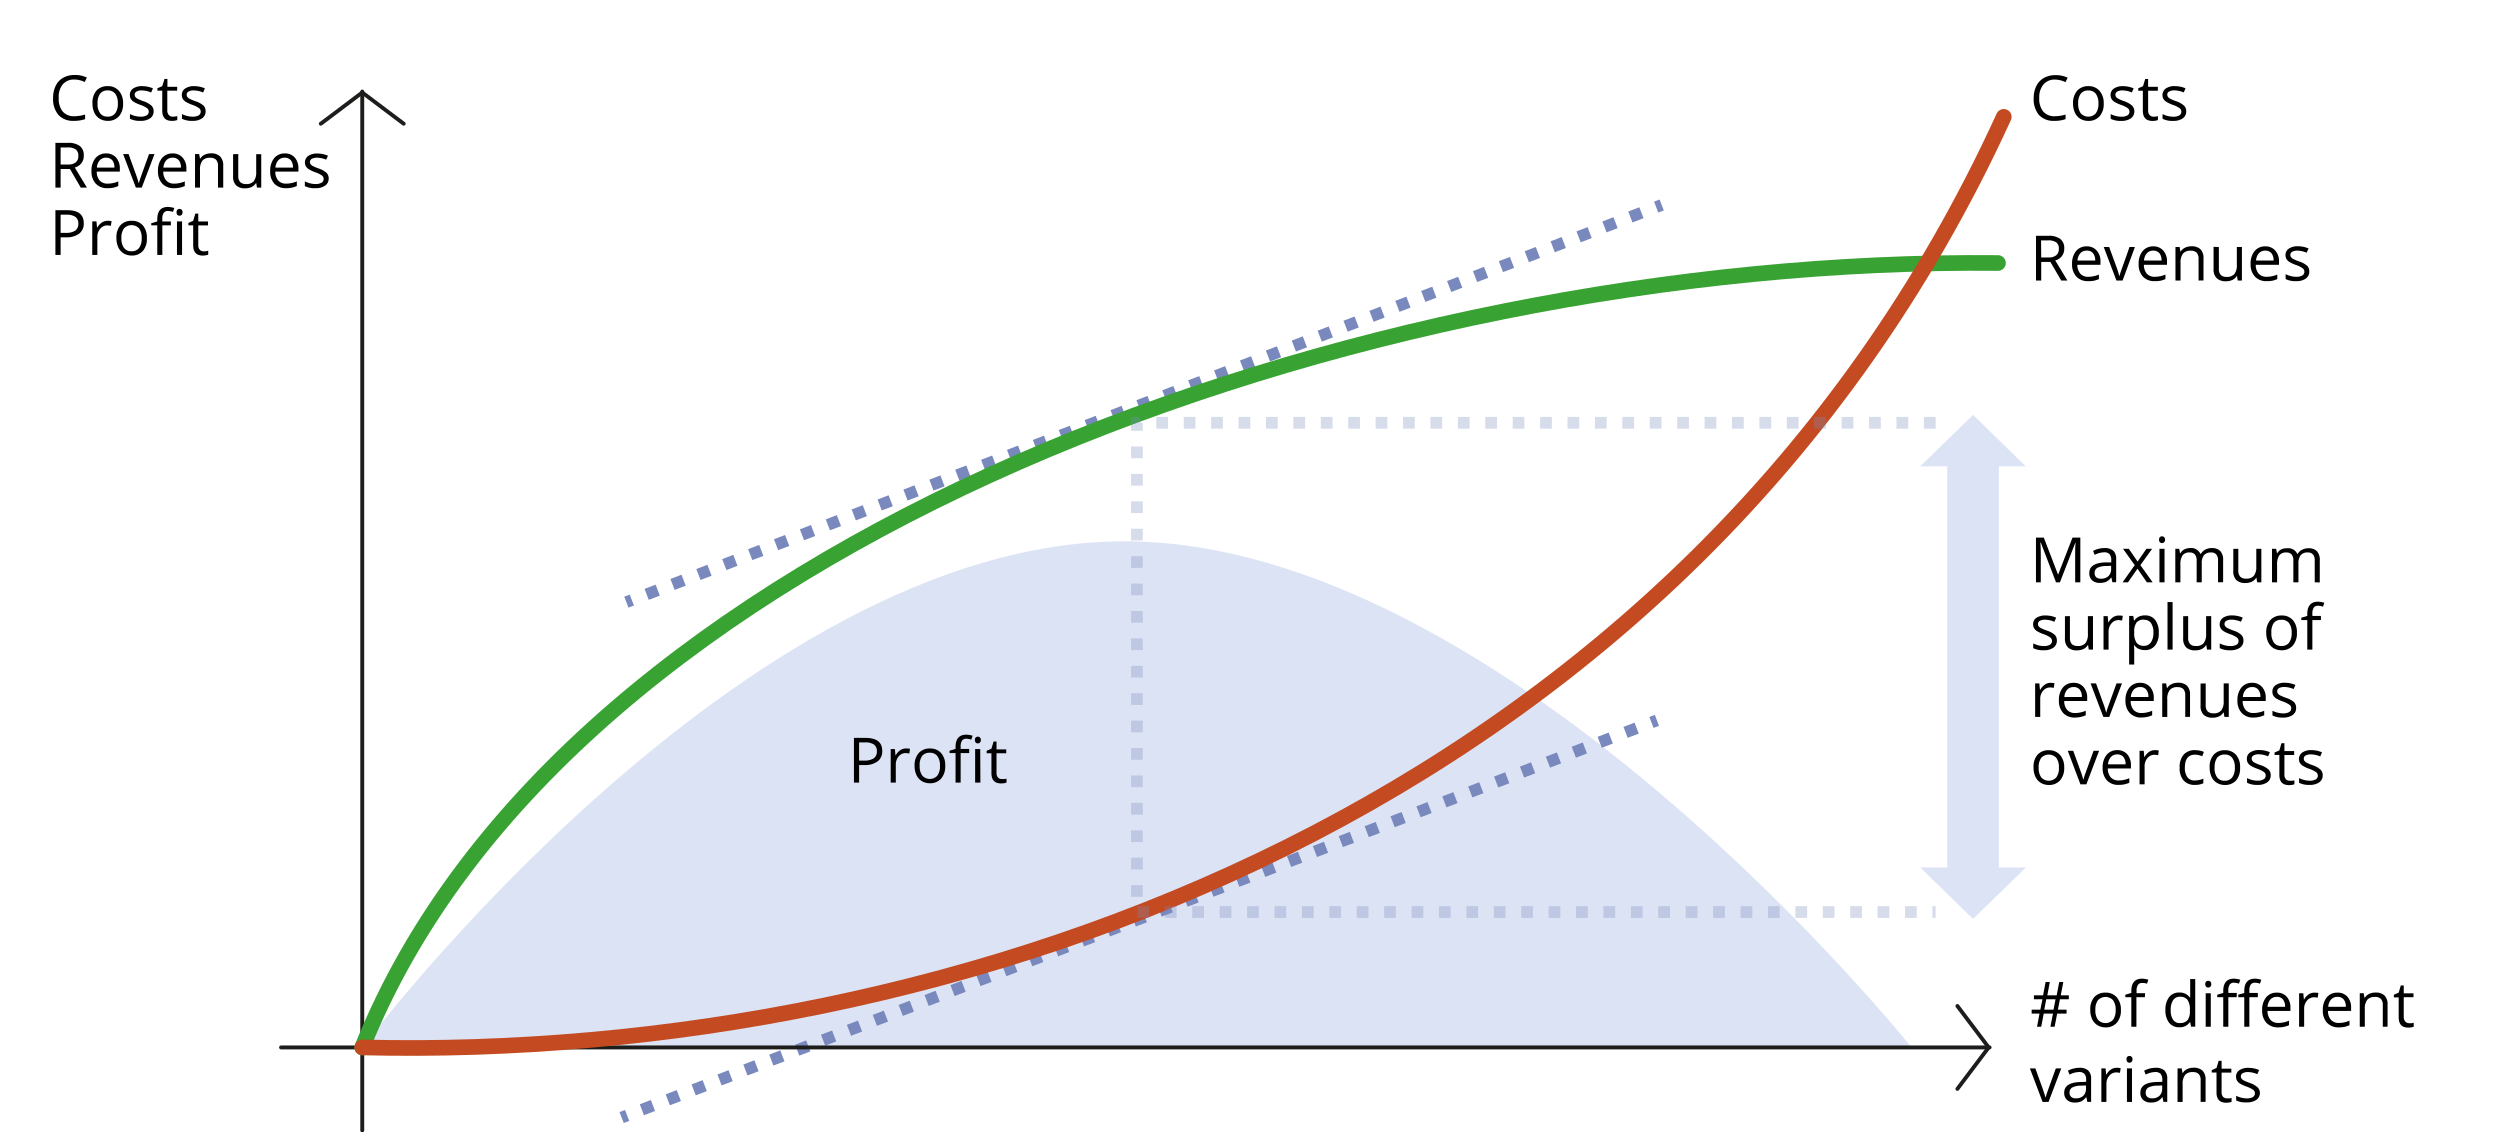<svg xmlns="http://www.w3.org/2000/svg" viewBox="0 0 638.37 289.15"><defs><style>.a,.b{fill:#dce3f4;}.a{fill-rule:evenodd;}.c,.d,.e,.f,.g,.h{fill:none;}.c,.d,.h{stroke:#7989bd;stroke-width:3px;}.c,.d,.f,.g,.h{stroke-miterlimit:10;}.d{stroke-dasharray:3.03 4.05;}.e{stroke:#1d1d1b;stroke-linejoin:round;}.e,.f,.g{stroke-linecap:round;}.f{stroke:#38a333;}.f,.g{stroke-width:4px;}.g{stroke:#c44a21;}.h{stroke-dasharray:3 4;opacity:0.3;}</style></defs><title>Infografik_05a_überschuss engl</title><polygon class="a" points="510.4 221.51 517.3 221.51 503.81 234.65 490.32 221.51 497.22 221.51 497.22 119.08 490.32 119.08 503.81 105.94 517.3 119.08 510.4 119.08 510.4 221.51"/><path class="b" d="M92.5,267.46s96.93-129.24,194.57-129.24S488.13,267.46,488.13,267.46H92.5"/><line class="c" x1="159.94" y1="153.76" x2="161.34" y2="153.22"/><line class="d" x1="165.12" y1="151.77" x2="421.02" y2="53.6"/><line class="c" x1="422.9" y1="52.88" x2="424.31" y2="52.34"/><line class="c" x1="158.73" y1="285.36" x2="160.13" y2="284.82"/><line class="d" x1="163.9" y1="283.37" x2="419.8" y2="185.2"/><line class="c" x1="421.69" y1="184.47" x2="423.09" y2="183.94"/><line class="e" x1="71.77" y1="267.46" x2="508.04" y2="267.46"/><polyline class="e" points="499.82 256.88 507.8 267.46 499.82 278.04"/><line class="e" x1="92.5" y1="288.65" x2="92.5" y2="23.38"/><polyline class="e" points="81.92 31.59 92.5 23.62 103.08 31.59"/><path class="f" d="M92.5,267.46C144.37,137.71,348.05,65.57,510.18,67.16"/><path class="g" d="M92.5,267.46c151.42,3.65,338.25-60.69,419.16-237.62"/><polyline class="h" points="494.26 107.96 290.31 107.96 290.31 232.88 494.26 232.88"/><path d="M521.22,66.88v4.75h-1.33V60.21H523a4.89,4.89,0,0,1,3.1.81,2.9,2.9,0,0,1,1,2.42,3,3,0,0,1-2.3,3.06l3.1,5.13h-1.57l-2.77-4.75Zm0-1.14H523a3.07,3.07,0,0,0,2.06-.56,2.06,2.06,0,0,0,.66-1.67,1.88,1.88,0,0,0-.67-1.63,3.55,3.55,0,0,0-2.14-.5h-1.73Z"/><path d="M533.2,71.79a3.93,3.93,0,0,1-3-1.16,4.48,4.48,0,0,1-1.1-3.21,5,5,0,0,1,1-3.29,3.39,3.39,0,0,1,2.74-1.22A3.23,3.23,0,0,1,535.41,64a4,4,0,0,1,.94,2.79v.82h-5.9a3.37,3.37,0,0,0,.77,2.29,2.62,2.62,0,0,0,2,.78,7,7,0,0,0,2.73-.57v1.15a7,7,0,0,1-1.3.43A7.75,7.75,0,0,1,533.2,71.79ZM532.85,64a2.1,2.1,0,0,0-1.64.67,3.15,3.15,0,0,0-.73,1.86H535a2.83,2.83,0,0,0-.55-1.88A1.92,1.92,0,0,0,532.85,64Z"/><path d="M540.43,71.63l-3.25-8.56h1.39l1.85,5.08a23.49,23.49,0,0,1,.73,2.31h.06a17.31,17.31,0,0,1,.55-1.72c.3-.86,1-2.75,2-5.67h1.39L542,71.63Z"/><path d="M550.19,71.79a3.94,3.94,0,0,1-3-1.16,4.48,4.48,0,0,1-1.09-3.21,5,5,0,0,1,1-3.29,3.41,3.41,0,0,1,2.74-1.22A3.27,3.27,0,0,1,552.4,64a4.09,4.09,0,0,1,.94,2.79v.82h-5.9a3.42,3.42,0,0,0,.76,2.29,2.63,2.63,0,0,0,2,.78,7,7,0,0,0,2.74-.57v1.15a7,7,0,0,1-1.3.43A7.75,7.75,0,0,1,550.19,71.79ZM549.84,64a2.12,2.12,0,0,0-1.65.67,3.08,3.08,0,0,0-.72,1.86h4.47a2.89,2.89,0,0,0-.54-1.88A2,2,0,0,0,549.84,64Z"/><path d="M561.4,71.63V66.09a2.29,2.29,0,0,0-.47-1.56,2,2,0,0,0-1.5-.51,2.45,2.45,0,0,0-2,.72,3.67,3.67,0,0,0-.63,2.4v4.49h-1.3V63.07h1.06l.21,1.17h.06a2.68,2.68,0,0,1,1.12-1,3.65,3.65,0,0,1,1.6-.35,3.25,3.25,0,0,1,2.33.75,3.18,3.18,0,0,1,.78,2.39v5.58Z"/><path d="M566.58,63.07v5.55a2.25,2.25,0,0,0,.48,1.57,1.93,1.93,0,0,0,1.49.51,2.42,2.42,0,0,0,2-.73,3.67,3.67,0,0,0,.62-2.4v-4.5h1.3v8.56h-1.07l-.19-1.15h-.07a2.54,2.54,0,0,1-1.1,1,3.81,3.81,0,0,1-1.62.34A3.26,3.26,0,0,1,566,71a3.17,3.17,0,0,1-.77-2.37v-5.6Z"/><path d="M578.79,71.79a3.93,3.93,0,0,1-3-1.16,4.48,4.48,0,0,1-1.1-3.21,5,5,0,0,1,1-3.29,3.39,3.39,0,0,1,2.74-1.22A3.23,3.23,0,0,1,581,64a4,4,0,0,1,.94,2.79v.82H576a3.37,3.37,0,0,0,.77,2.29,2.63,2.63,0,0,0,2,.78,7,7,0,0,0,2.73-.57v1.15a6.81,6.81,0,0,1-1.3.43A7.75,7.75,0,0,1,578.79,71.79ZM578.44,64a2.1,2.1,0,0,0-1.64.67,3.08,3.08,0,0,0-.72,1.86h4.47a2.83,2.83,0,0,0-.55-1.88A1.92,1.92,0,0,0,578.44,64Z"/><path d="M589.67,69.29a2.16,2.16,0,0,1-.89,1.85,4.2,4.2,0,0,1-2.5.65,5.4,5.4,0,0,1-2.65-.54V70a6.32,6.32,0,0,0,1.32.5,5.53,5.53,0,0,0,1.36.18,3.08,3.08,0,0,0,1.57-.33,1.12,1.12,0,0,0,.11-1.84,6.59,6.59,0,0,0-1.69-.84,9.16,9.16,0,0,1-1.7-.78,2.23,2.23,0,0,1-.75-.75,2,2,0,0,1-.25-1,1.93,1.93,0,0,1,.85-1.65,4,4,0,0,1,2.34-.61,6.75,6.75,0,0,1,2.7.57L589,64.53A6.29,6.29,0,0,0,586.7,64a2.69,2.69,0,0,0-1.39.29.88.88,0,0,0-.47.8,1,1,0,0,0,.17.58,1.73,1.73,0,0,0,.57.46,11.15,11.15,0,0,0,1.5.63,5.77,5.77,0,0,1,2.06,1.12A2,2,0,0,1,589.67,69.29Z"/><path d="M524.78,20.32a3.73,3.73,0,0,0-3,1.26A5.08,5.08,0,0,0,520.72,25a5.15,5.15,0,0,0,1,3.46,3.72,3.72,0,0,0,3,1.22,10.44,10.44,0,0,0,2.72-.42v1.16a8.27,8.27,0,0,1-2.92.44,5,5,0,0,1-3.9-1.53A6.32,6.32,0,0,1,519.3,25,6.89,6.89,0,0,1,520,21.9a4.79,4.79,0,0,1,1.91-2,5.86,5.86,0,0,1,2.93-.71,7,7,0,0,1,3.14.65l-.56,1.14A6.17,6.17,0,0,0,524.78,20.32Z"/><path d="M537.18,26.43a4.68,4.68,0,0,1-1.06,3.27,3.71,3.71,0,0,1-2.91,1.17,3.86,3.86,0,0,1-2-.54,3.49,3.49,0,0,1-1.37-1.54,5.29,5.29,0,0,1-.49-2.36,4.71,4.71,0,0,1,1.05-3.26A3.71,3.71,0,0,1,533.27,22a3.62,3.62,0,0,1,2.85,1.2A4.71,4.71,0,0,1,537.18,26.43Zm-6.52,0a4.12,4.12,0,0,0,.65,2.5,2.6,2.6,0,0,0,3.86,0,4,4,0,0,0,.66-2.5,4,4,0,0,0-.66-2.48,2.32,2.32,0,0,0-1.94-.85,2.27,2.27,0,0,0-1.92.84A4,4,0,0,0,530.66,26.43Z"/><path d="M545,28.38a2.17,2.17,0,0,1-.89,1.85,4.2,4.2,0,0,1-2.5.64,5.4,5.4,0,0,1-2.65-.54v-1.2a6.3,6.3,0,0,0,1.32.49,5.53,5.53,0,0,0,1.36.18,3.09,3.09,0,0,0,1.57-.32,1.08,1.08,0,0,0,.54-1,1.05,1.05,0,0,0-.43-.85,6.59,6.59,0,0,0-1.69-.84,9.16,9.16,0,0,1-1.7-.78,2.23,2.23,0,0,1-.75-.75,2,2,0,0,1-.25-1,1.93,1.93,0,0,1,.85-1.65,3.94,3.94,0,0,1,2.34-.61,6.91,6.91,0,0,1,2.7.56l-.46,1.06a6.1,6.1,0,0,0-2.33-.53,2.59,2.59,0,0,0-1.39.29.87.87,0,0,0-.47.79,1,1,0,0,0,.17.59,1.87,1.87,0,0,0,.57.46,11.15,11.15,0,0,0,1.5.63A5.62,5.62,0,0,1,544.44,27,2,2,0,0,1,545,28.38Z"/><path d="M549.84,29.8a3.71,3.71,0,0,0,.67-.05c.21,0,.38-.07.51-.1v1a2.5,2.5,0,0,1-.63.17,5,5,0,0,1-.73.06q-2.49,0-2.49-2.61V23.17H546v-.63l1.22-.54.55-1.83h.75v2H551v1h-2.48v5a1.71,1.71,0,0,0,.37,1.19A1.25,1.25,0,0,0,549.84,29.8Z"/><path d="M558.25,28.38a2.17,2.17,0,0,1-.89,1.85,4.22,4.22,0,0,1-2.5.64,5.44,5.44,0,0,1-2.66-.54v-1.2a6.38,6.38,0,0,0,1.33.49,5.47,5.47,0,0,0,1.36.18,3,3,0,0,0,1.56-.32,1.07,1.07,0,0,0,.55-1,1.06,1.06,0,0,0-.44-.85,6.42,6.42,0,0,0-1.69-.84,9.32,9.32,0,0,1-1.69-.78,2.23,2.23,0,0,1-.75-.75,2.07,2.07,0,0,1,.6-2.66,3.94,3.94,0,0,1,2.34-.61,6.91,6.91,0,0,1,2.7.56l-.46,1.06a6.1,6.1,0,0,0-2.34-.53,2.62,2.62,0,0,0-1.39.29.88.88,0,0,0-.47.79,1,1,0,0,0,.18.59,1.75,1.75,0,0,0,.57.46,11.45,11.45,0,0,0,1.49.63A5.45,5.45,0,0,1,557.71,27,2,2,0,0,1,558.25,28.38Z"/><path d="M525,148.69l-3.88-10.12H521c.08.8.11,1.75.11,2.86v7.26h-1.23V137.27h2l3.62,9.42h.06l3.65-9.42h2v11.42h-1.32v-7.36c0-.84,0-1.76.1-2.75h-.06L526,148.69Z"/><path d="M539.4,148.69l-.26-1.22h-.06a3.53,3.53,0,0,1-1.27,1.09,3.94,3.94,0,0,1-1.59.28,2.85,2.85,0,0,1-2-.65,2.4,2.4,0,0,1-.72-1.87c0-1.73,1.38-2.63,4.15-2.72l1.45,0V143a2.21,2.21,0,0,0-.43-1.49,1.8,1.8,0,0,0-1.39-.48,5.74,5.74,0,0,0-2.42.65l-.4-1a6.16,6.16,0,0,1,2.9-.73,3.24,3.24,0,0,1,2.27.68,2.84,2.84,0,0,1,.73,2.18v5.84Zm-2.93-.92a2.66,2.66,0,0,0,1.91-.66,2.45,2.45,0,0,0,.69-1.86v-.77l-1.3.05a4.83,4.83,0,0,0-2.23.48,1.47,1.47,0,0,0-.68,1.33,1.35,1.35,0,0,0,.42,1.07A1.8,1.8,0,0,0,536.47,147.77Z"/><path d="M545.1,144.31l-3-4.18h1.48l2.25,3.28,2.25-3.28h1.46l-3,4.18,3.13,4.38h-1.47l-2.4-3.47-2.42,3.47H542Z"/><path d="M551.31,137.81a.88.88,0,0,1,.21-.65.81.81,0,0,1,1.09,0,1,1,0,0,1,0,1.3.79.79,0,0,1-1.09,0A.89.89,0,0,1,551.31,137.81Zm1.4,10.88h-1.3v-8.56h1.3Z"/><path d="M566.37,148.69v-5.57a2.31,2.31,0,0,0-.44-1.53,1.69,1.69,0,0,0-1.36-.52,2.23,2.23,0,0,0-1.79.7,3.34,3.34,0,0,0-.57,2.14v4.78h-1.3v-5.57a2.31,2.31,0,0,0-.44-1.53,1.7,1.7,0,0,0-1.36-.52,2.14,2.14,0,0,0-1.79.73,4,4,0,0,0-.56,2.4v4.49h-1.3v-8.56h1l.21,1.17h.07a2.56,2.56,0,0,1,1-1,3.25,3.25,0,0,1,1.5-.35,2.55,2.55,0,0,1,2.62,1.46H562a2.79,2.79,0,0,1,1.11-1.07,3.48,3.48,0,0,1,1.66-.39,2.87,2.87,0,0,1,2.17.75,3.34,3.34,0,0,1,.73,2.38v5.59Z"/><path d="M571.55,140.13v5.55a2.21,2.21,0,0,0,.48,1.56,1.93,1.93,0,0,0,1.49.52,2.48,2.48,0,0,0,2-.73,3.73,3.73,0,0,0,.62-2.4v-4.5h1.29v8.56h-1.07l-.18-1.15h-.07a2.62,2.62,0,0,1-1.11,1,3.77,3.77,0,0,1-1.61.33,3.26,3.26,0,0,1-2.34-.74,3.13,3.13,0,0,1-.78-2.37v-5.6Z"/><path d="M591.06,148.69v-5.57a2.25,2.25,0,0,0-.44-1.53,1.68,1.68,0,0,0-1.35-.52,2.2,2.2,0,0,0-1.79.7,3.28,3.28,0,0,0-.58,2.14v4.78h-1.3v-5.57a2.31,2.31,0,0,0-.43-1.53,1.73,1.73,0,0,0-1.37-.52,2.12,2.12,0,0,0-1.78.73,4,4,0,0,0-.57,2.4v4.49h-1.3v-8.56h1.06l.21,1.17h.06a2.53,2.53,0,0,1,1-1A3.18,3.18,0,0,1,584,140a2.54,2.54,0,0,1,2.62,1.46h.07a2.67,2.67,0,0,1,1.11-1.07,3.41,3.41,0,0,1,1.65-.39,2.91,2.91,0,0,1,2.18.75,3.34,3.34,0,0,1,.72,2.38v5.59Z"/><path d="M525.22,163.55a2.15,2.15,0,0,1-.89,1.84,4.2,4.2,0,0,1-2.5.65,5.4,5.4,0,0,1-2.65-.54v-1.2a6.91,6.91,0,0,0,1.32.49,5.53,5.53,0,0,0,1.36.18,3.08,3.08,0,0,0,1.57-.33,1.06,1.06,0,0,0,.54-1,1.07,1.07,0,0,0-.43-.86,6.59,6.59,0,0,0-1.69-.84,8.54,8.54,0,0,1-1.7-.78,2.23,2.23,0,0,1-.75-.75,2,2,0,0,1-.25-1,1.93,1.93,0,0,1,.85-1.65,4,4,0,0,1,2.34-.6,6.74,6.74,0,0,1,2.7.56l-.46,1.05a6.29,6.29,0,0,0-2.33-.53,2.69,2.69,0,0,0-1.39.29.88.88,0,0,0-.47.8,1,1,0,0,0,.17.58,1.73,1.73,0,0,0,.57.46,12.24,12.24,0,0,0,1.5.64,5.78,5.78,0,0,1,2.06,1.11A2,2,0,0,1,525.22,163.55Z"/><path d="M528.55,157.32v5.55a2.3,2.3,0,0,0,.47,1.57,2,2,0,0,0,1.5.51,2.42,2.42,0,0,0,2-.73,3.73,3.73,0,0,0,.62-2.4v-4.5h1.3v8.56h-1.07l-.19-1.15h-.07a2.59,2.59,0,0,1-1.1,1,3.81,3.81,0,0,1-1.62.34,3.26,3.26,0,0,1-2.34-.75,3.17,3.17,0,0,1-.77-2.37v-5.6Z"/><path d="M541.05,157.17a5.23,5.23,0,0,1,1,.09l-.18,1.2a4.23,4.23,0,0,0-.93-.12,2.3,2.3,0,0,0-1.78.85,3.08,3.08,0,0,0-.74,2.1v4.59h-1.29v-8.56h1.07l.14,1.59h.07a3.63,3.63,0,0,1,1.15-1.29A2.57,2.57,0,0,1,541.05,157.17Z"/><path d="M547.66,166a3.8,3.8,0,0,1-1.53-.31,2.87,2.87,0,0,1-1.16-.95h-.09a11.9,11.9,0,0,1,.09,1.42v3.52h-1.3v-12.4h1.06l.18,1.17H545a3,3,0,0,1,1.16-1,3.54,3.54,0,0,1,1.53-.31,3.16,3.16,0,0,1,2.63,1.16,5.14,5.14,0,0,1,.92,3.26,5.08,5.08,0,0,1-.94,3.28A3.17,3.17,0,0,1,547.66,166Zm-.19-7.77a2.32,2.32,0,0,0-1.9.72,3.76,3.76,0,0,0-.6,2.31v.29a4.26,4.26,0,0,0,.6,2.58,2.29,2.29,0,0,0,1.93.78,2,2,0,0,0,1.74-.9,4.22,4.22,0,0,0,.63-2.47,4.1,4.1,0,0,0-.63-2.46A2.07,2.07,0,0,0,547.47,158.27Z"/><path d="M554.77,165.88h-1.3V153.73h1.3Z"/><path d="M558.74,157.32v5.55a2.25,2.25,0,0,0,.48,1.57,1.93,1.93,0,0,0,1.49.51,2.42,2.42,0,0,0,2-.73,3.73,3.73,0,0,0,.62-2.4v-4.5h1.3v8.56h-1.07l-.19-1.15h-.07a2.59,2.59,0,0,1-1.1,1,3.81,3.81,0,0,1-1.62.34,3.26,3.26,0,0,1-2.34-.75,3.17,3.17,0,0,1-.77-2.37v-5.6Z"/><path d="M572.86,163.55a2.15,2.15,0,0,1-.89,1.84,4.22,4.22,0,0,1-2.5.65,5.44,5.44,0,0,1-2.66-.54v-1.2a7,7,0,0,0,1.33.49,5.47,5.47,0,0,0,1.36.18,3,3,0,0,0,1.56-.33,1,1,0,0,0,.55-1,1.1,1.1,0,0,0-.43-.86,6.7,6.7,0,0,0-1.7-.84,8.67,8.67,0,0,1-1.69-.78,2.23,2.23,0,0,1-.75-.75,2.07,2.07,0,0,1,.6-2.66,4,4,0,0,1,2.34-.6,6.74,6.74,0,0,1,2.7.56l-.46,1.05a6.3,6.3,0,0,0-2.34-.53,2.74,2.74,0,0,0-1.39.29.9.9,0,0,0-.47.8.93.93,0,0,0,.18.58,1.73,1.73,0,0,0,.57.46,12.24,12.24,0,0,0,1.5.64,5.63,5.63,0,0,1,2.05,1.11A2,2,0,0,1,572.86,163.55Z"/><path d="M586.51,161.59a4.68,4.68,0,0,1-1.06,3.27,3.68,3.68,0,0,1-2.91,1.18,3.89,3.89,0,0,1-2-.54,3.57,3.57,0,0,1-1.37-1.55,5.43,5.43,0,0,1-.49-2.36,4.71,4.71,0,0,1,1.05-3.26,3.7,3.7,0,0,1,2.91-1.16,3.61,3.61,0,0,1,2.85,1.19A4.68,4.68,0,0,1,586.51,161.59Zm-6.52,0a4.1,4.1,0,0,0,.65,2.5,2.26,2.26,0,0,0,1.93.86,2.3,2.3,0,0,0,1.94-.85,4.06,4.06,0,0,0,.66-2.51,4,4,0,0,0-.66-2.48,2.33,2.33,0,0,0-2-.84,2.26,2.26,0,0,0-1.92.83A4,4,0,0,0,580,161.59Z"/><path d="M592.64,158.33h-2.18v7.55h-1.3v-7.55h-1.53v-.59l1.53-.47v-.47c0-2.1.92-3.16,2.76-3.16a5.44,5.44,0,0,1,1.59.28l-.33,1a4.09,4.09,0,0,0-1.28-.25,1.28,1.28,0,0,0-1.09.49,2.78,2.78,0,0,0-.35,1.57v.55h2.18Z"/><path d="M523.6,174.36a5.34,5.34,0,0,1,1,.09l-.18,1.2a5,5,0,0,0-.94-.11,2.31,2.31,0,0,0-1.78.84,3.07,3.07,0,0,0-.73,2.1v4.59h-1.3v-8.56h1.07l.15,1.59H521a3.73,3.73,0,0,1,1.15-1.29A2.6,2.6,0,0,1,523.6,174.36Z"/><path d="M529.84,183.23a3.93,3.93,0,0,1-3-1.16,4.48,4.48,0,0,1-1.1-3.21,4.93,4.93,0,0,1,1-3.28,3.36,3.36,0,0,1,2.74-1.22,3.2,3.2,0,0,1,2.54,1.06,4,4,0,0,1,.94,2.79V179H527.1a3.38,3.38,0,0,0,.76,2.29,2.63,2.63,0,0,0,2,.78,7,7,0,0,0,2.73-.58v1.15a6.81,6.81,0,0,1-1.3.43A7,7,0,0,1,529.84,183.23Zm-.35-7.79a2.12,2.12,0,0,0-1.64.68,3,3,0,0,0-.72,1.85h4.47a2.86,2.86,0,0,0-.54-1.87A1.93,1.93,0,0,0,529.49,175.44Z"/><path d="M537.08,183.07l-3.25-8.56h1.39l1.84,5.08a22.37,22.37,0,0,1,.73,2.31h.07a14.17,14.17,0,0,1,.54-1.71c.3-.87,1-2.76,2.05-5.68h1.39l-3.25,8.56Z"/><path d="M546.83,183.23a4,4,0,0,1-3-1.16,4.48,4.48,0,0,1-1.09-3.21,4.93,4.93,0,0,1,1-3.28,3.36,3.36,0,0,1,2.73-1.22,3.22,3.22,0,0,1,2.55,1.06,4.06,4.06,0,0,1,.94,2.79V179h-5.9a3.43,3.43,0,0,0,.76,2.29,2.64,2.64,0,0,0,2,.78,7,7,0,0,0,2.73-.58v1.15a6.17,6.17,0,0,1-2.78.56Zm-.35-7.79a2.13,2.13,0,0,0-1.65.68,3.09,3.09,0,0,0-.72,1.85h4.48a2.86,2.86,0,0,0-.55-1.87A1.91,1.91,0,0,0,546.48,175.44Z"/><path d="M558,183.07v-5.53a2.3,2.3,0,0,0-.47-1.57,2,2,0,0,0-1.49-.51,2.43,2.43,0,0,0-2,.73,3.62,3.62,0,0,0-.63,2.39v4.49h-1.29v-8.56h1l.21,1.18h.06a2.61,2.61,0,0,1,1.12-1,3.51,3.51,0,0,1,1.6-.35,3.29,3.29,0,0,1,2.33.74,3.2,3.2,0,0,1,.78,2.39v5.58Z"/><path d="M563.22,174.51v5.56a2.22,2.22,0,0,0,.48,1.56,2,2,0,0,0,1.49.51,2.42,2.42,0,0,0,2-.73,3.67,3.67,0,0,0,.62-2.4v-4.5h1.3v8.56H568l-.19-1.15h-.07a2.47,2.47,0,0,1-1.1,1,3.64,3.64,0,0,1-1.62.34,3.26,3.26,0,0,1-2.33-.74,3.17,3.17,0,0,1-.78-2.38v-5.6Z"/><path d="M575.43,183.23a3.93,3.93,0,0,1-3-1.16,4.48,4.48,0,0,1-1.1-3.21,4.93,4.93,0,0,1,1-3.28,3.36,3.36,0,0,1,2.74-1.22,3.2,3.2,0,0,1,2.54,1.06,4,4,0,0,1,.94,2.79V179h-5.89a3.38,3.38,0,0,0,.76,2.29,2.63,2.63,0,0,0,2,.78,7.06,7.06,0,0,0,2.74-.58v1.15a7.13,7.13,0,0,1-1.31.43A7,7,0,0,1,575.43,183.23Zm-.35-7.79a2.12,2.12,0,0,0-1.64.68,3,3,0,0,0-.72,1.85h4.47a2.86,2.86,0,0,0-.54-1.87A1.93,1.93,0,0,0,575.08,175.44Z"/><path d="M586.31,180.74a2.12,2.12,0,0,1-.89,1.84,4.18,4.18,0,0,1-2.5.65,5.4,5.4,0,0,1-2.65-.54v-1.2a6.3,6.3,0,0,0,1.32.49,5.55,5.55,0,0,0,1.37.18,3.07,3.07,0,0,0,1.56-.33,1.06,1.06,0,0,0,.54-1,1.07,1.07,0,0,0-.43-.86,7.33,7.33,0,0,0-1.69-.84,8.94,8.94,0,0,1-1.7-.77,2.46,2.46,0,0,1-.75-.76,2,2,0,0,1-.24-1,1.93,1.93,0,0,1,.85-1.66,4,4,0,0,1,2.33-.6,6.74,6.74,0,0,1,2.7.56l-.46,1.05a6.25,6.25,0,0,0-2.33-.53,2.69,2.69,0,0,0-1.39.29.9.9,0,0,0-.47.8,1,1,0,0,0,.17.58,1.74,1.74,0,0,0,.57.47,14.73,14.73,0,0,0,1.5.63,5.69,5.69,0,0,1,2.06,1.11A2,2,0,0,1,586.31,180.74Z"/><path d="M527.09,196a4.7,4.7,0,0,1-1.06,3.27,3.71,3.71,0,0,1-2.91,1.17,3.86,3.86,0,0,1-2-.54,3.55,3.55,0,0,1-1.37-1.54,5.43,5.43,0,0,1-.49-2.36,4.7,4.7,0,0,1,1-3.26,3.71,3.71,0,0,1,2.91-1.17,3.62,3.62,0,0,1,2.85,1.2A4.71,4.71,0,0,1,527.09,196Zm-6.52,0a4.12,4.12,0,0,0,.65,2.5,2.6,2.6,0,0,0,3.86,0,4,4,0,0,0,.66-2.5,4,4,0,0,0-.66-2.48,2.63,2.63,0,0,0-3.86,0A4,4,0,0,0,520.57,196Z"/><path d="M531.23,200.27,528,191.71h1.39l1.84,5.07a22.37,22.37,0,0,1,.73,2.31H532a14.77,14.77,0,0,1,.54-1.71c.3-.87,1-2.76,2.05-5.67H536l-3.25,8.56Z"/><path d="M541,200.42a3.93,3.93,0,0,1-3-1.15,4.48,4.48,0,0,1-1.09-3.21,5,5,0,0,1,1-3.29,3.39,3.39,0,0,1,2.73-1.22,3.23,3.23,0,0,1,2.55,1.06,4.08,4.08,0,0,1,.94,2.79v.82h-5.9a3.42,3.42,0,0,0,.76,2.29,2.64,2.64,0,0,0,2,.78,6.8,6.8,0,0,0,2.73-.58v1.16a6.3,6.3,0,0,1-1.3.42A7,7,0,0,1,541,200.42Zm-.35-7.78a2.12,2.12,0,0,0-1.65.67,3.08,3.08,0,0,0-.72,1.86h4.48a2.87,2.87,0,0,0-.55-1.88A1.92,1.92,0,0,0,540.64,192.64Z"/><path d="M550.25,191.55a5.23,5.23,0,0,1,1,.09l-.18,1.21a4.23,4.23,0,0,0-.93-.12,2.28,2.28,0,0,0-1.78.84,3.11,3.11,0,0,0-.74,2.1v4.6h-1.29v-8.56h1.07l.14,1.58h.07a3.9,3.9,0,0,1,1.14-1.29A2.61,2.61,0,0,1,550.25,191.55Z"/><path d="M560.45,200.42a3.66,3.66,0,0,1-2.88-1.14,4.7,4.7,0,0,1-1-3.24,4.86,4.86,0,0,1,1-3.32,3.72,3.72,0,0,1,2.94-1.17,6.44,6.44,0,0,1,1.24.13,4.22,4.22,0,0,1,1,.32l-.4,1.1a6.1,6.1,0,0,0-.94-.29,4.57,4.57,0,0,0-.9-.11q-2.61,0-2.61,3.33a4,4,0,0,0,.64,2.42,2.22,2.22,0,0,0,1.89.84,5.7,5.7,0,0,0,2.19-.46V200A4.74,4.74,0,0,1,560.45,200.42Z"/><path d="M572,196a4.74,4.74,0,0,1-1,3.27,3.75,3.75,0,0,1-2.92,1.17,3.89,3.89,0,0,1-2-.54,3.55,3.55,0,0,1-1.37-1.54,5.43,5.43,0,0,1-.48-2.36,4.74,4.74,0,0,1,1-3.26,3.71,3.71,0,0,1,2.91-1.17,3.61,3.61,0,0,1,2.85,1.2A4.66,4.66,0,0,1,572,196Zm-6.52,0a4,4,0,0,0,.66,2.5,2.27,2.27,0,0,0,1.92.86,2.31,2.31,0,0,0,1.94-.86,4,4,0,0,0,.66-2.5,4,4,0,0,0-.66-2.48,2.31,2.31,0,0,0-1.95-.85,2.27,2.27,0,0,0-1.92.84A4,4,0,0,0,565.51,196Z"/><path d="M579.82,197.93a2.12,2.12,0,0,1-.89,1.84,4.11,4.11,0,0,1-2.5.65,5.4,5.4,0,0,1-2.65-.54v-1.2a6.3,6.3,0,0,0,1.32.49,5.55,5.55,0,0,0,1.37.18A3.08,3.08,0,0,0,578,199a1.08,1.08,0,0,0,.54-1,1.05,1.05,0,0,0-.43-.85,6.59,6.59,0,0,0-1.69-.84,9.49,9.49,0,0,1-1.7-.78,2.43,2.43,0,0,1-.75-.75,2,2,0,0,1-.24-1,1.9,1.9,0,0,1,.85-1.65,3.89,3.89,0,0,1,2.33-.61,6.91,6.91,0,0,1,2.7.56l-.46,1.06a6.06,6.06,0,0,0-2.33-.53,2.59,2.59,0,0,0-1.39.29.88.88,0,0,0-.47.79,1,1,0,0,0,.18.59,1.7,1.7,0,0,0,.56.46,12.69,12.69,0,0,0,1.5.63,5.53,5.53,0,0,1,2.06,1.12A1.93,1.93,0,0,1,579.82,197.93Z"/><path d="M584.7,199.35a3.53,3.53,0,0,0,.66,0c.21,0,.38-.07.51-.1v1a2.53,2.53,0,0,1-.62.17,5.23,5.23,0,0,1-.74.06c-1.66,0-2.48-.87-2.48-2.61v-5.1H580.8v-.62l1.23-.54.54-1.83h.75v2h2.49v1h-2.49v5a1.71,1.71,0,0,0,.37,1.19A1.29,1.29,0,0,0,584.7,199.35Z"/><path d="M593.1,197.93a2.14,2.14,0,0,1-.89,1.84,4.13,4.13,0,0,1-2.5.65,5.4,5.4,0,0,1-2.65-.54v-1.2a6.3,6.3,0,0,0,1.32.49,5.53,5.53,0,0,0,1.36.18,3,3,0,0,0,1.56-.32,1.07,1.07,0,0,0,.55-1,1.05,1.05,0,0,0-.43-.85,6.77,6.77,0,0,0-1.69-.84,9.16,9.16,0,0,1-1.7-.78,2.23,2.23,0,0,1-.75-.75,2.07,2.07,0,0,1,.6-2.66,3.94,3.94,0,0,1,2.34-.61,6.91,6.91,0,0,1,2.7.56l-.46,1.06a6.1,6.1,0,0,0-2.34-.53,2.64,2.64,0,0,0-1.39.29.88.88,0,0,0-.46.79,1,1,0,0,0,.17.59,1.87,1.87,0,0,0,.57.46,12.69,12.69,0,0,0,1.5.63,5.47,5.47,0,0,1,2,1.12A1.94,1.94,0,0,1,593.1,197.93Z"/><path d="M526,255.16l-.52,2.66h2.21v1h-2.4l-.65,3.36h-1.07l.65-3.36h-2.36l-.64,3.36h-1.07l.63-3.36h-2v-1H521l.53-2.66h-2.17v-1h2.34l.64-3.41h1.08l-.64,3.41h2.39l.65-3.41h1.05l-.66,3.41h2.06v1Zm-4,2.66h2.36l.52-2.66h-2.37Z"/><path d="M541.57,257.89a4.72,4.72,0,0,1-1.05,3.27,3.68,3.68,0,0,1-2.91,1.18,3.84,3.84,0,0,1-2-.54,3.6,3.6,0,0,1-1.38-1.55,5.43,5.43,0,0,1-.48-2.36,4.71,4.71,0,0,1,1-3.26,3.7,3.7,0,0,1,2.9-1.16,3.62,3.62,0,0,1,2.86,1.19A4.74,4.74,0,0,1,541.57,257.89Zm-6.52,0a4,4,0,0,0,.66,2.5,2.61,2.61,0,0,0,3.86,0,4.06,4.06,0,0,0,.66-2.51,4,4,0,0,0-.66-2.47,2.65,2.65,0,0,0-3.87,0A4,4,0,0,0,535.05,257.89Z"/><path d="M547.7,254.63h-2.17v7.55h-1.3v-7.55H542.7V254l1.53-.46v-.48c0-2.1.92-3.16,2.76-3.16a5.79,5.79,0,0,1,1.59.28l-.34,1A4,4,0,0,0,547,251a1.25,1.25,0,0,0-1.08.49,2.7,2.7,0,0,0-.35,1.57v.55h2.17Z"/><path d="M559.25,261h-.07a3.06,3.06,0,0,1-2.69,1.31,3.16,3.16,0,0,1-2.61-1.15,5.06,5.06,0,0,1-.94-3.26,5.15,5.15,0,0,1,.94-3.29,3.17,3.17,0,0,1,2.61-1.17,3.12,3.12,0,0,1,2.67,1.26h.1l0-.62,0-.6V250h1.29v12.15h-1.05Zm-2.6.22a2.37,2.37,0,0,0,1.93-.72,3.64,3.64,0,0,0,.6-2.33v-.27a4.32,4.32,0,0,0-.61-2.6,2.29,2.29,0,0,0-1.93-.78,2,2,0,0,0-1.75.89,4.42,4.42,0,0,0-.6,2.5,4.26,4.26,0,0,0,.6,2.48A2,2,0,0,0,556.65,261.25Z"/><path d="M563.11,251.3a.85.85,0,0,1,.22-.65.77.77,0,0,1,.55-.21.73.73,0,0,1,.54.22.81.81,0,0,1,.22.64.89.89,0,0,1-.22.66.81.81,0,0,1-1.09,0A.89.89,0,0,1,563.11,251.3Zm1.41,10.88h-1.3v-8.56h1.3Z"/><path d="M571.12,254.63H569v7.55h-1.3v-7.55h-1.53V254l1.53-.46v-.48c0-2.1.92-3.16,2.76-3.16a5.79,5.79,0,0,1,1.59.28l-.34,1a4,4,0,0,0-1.28-.25,1.25,1.25,0,0,0-1.08.49,2.7,2.7,0,0,0-.35,1.57v.55h2.17Zm5.42,0h-2.17v7.55h-1.3v-7.55h-1.53V254l1.53-.46v-.48c0-2.1.92-3.16,2.76-3.16a5.79,5.79,0,0,1,1.59.28l-.34,1a4,4,0,0,0-1.28-.25,1.25,1.25,0,0,0-1.08.49,2.7,2.7,0,0,0-.35,1.57v.55h2.17Z"/><path d="M581.73,262.34a4,4,0,0,1-3-1.16,4.48,4.48,0,0,1-1.09-3.21,5,5,0,0,1,1-3.29,3.38,3.38,0,0,1,2.73-1.21,3.25,3.25,0,0,1,2.55,1.05,4.1,4.1,0,0,1,.94,2.8v.82H579a3.41,3.41,0,0,0,.76,2.28,2.61,2.61,0,0,0,2,.79,7,7,0,0,0,2.73-.58v1.15a7,7,0,0,1-1.3.43A7.75,7.75,0,0,1,581.73,262.34Zm-.35-7.79a2.15,2.15,0,0,0-1.65.67,3.21,3.21,0,0,0-.72,1.86h4.48a2.83,2.83,0,0,0-.55-1.88A1.92,1.92,0,0,0,581.38,254.55Z"/><path d="M591,253.47a5.41,5.41,0,0,1,1,.09l-.18,1.2a4.31,4.31,0,0,0-.94-.11,2.29,2.29,0,0,0-1.78.84,3.08,3.08,0,0,0-.74,2.1v4.59h-1.29v-8.56h1.07l.15,1.59h.06a3.63,3.63,0,0,1,1.15-1.29A2.57,2.57,0,0,1,591,253.47Z"/><path d="M597.23,262.34a3.93,3.93,0,0,1-3-1.16,4.44,4.44,0,0,1-1.1-3.21,5,5,0,0,1,1-3.29,3.38,3.38,0,0,1,2.73-1.21,3.23,3.23,0,0,1,2.55,1.05,4.05,4.05,0,0,1,.94,2.8v.82h-5.9a3.41,3.41,0,0,0,.76,2.28,2.61,2.61,0,0,0,2,.79,7,7,0,0,0,2.73-.58v1.15a7,7,0,0,1-1.3.43A7.75,7.75,0,0,1,597.23,262.34Zm-.35-7.79a2.12,2.12,0,0,0-1.64.67,3.15,3.15,0,0,0-.73,1.86H599a2.83,2.83,0,0,0-.55-1.88A1.92,1.92,0,0,0,596.88,254.55Z"/><path d="M608.44,262.18v-5.54a2.24,2.24,0,0,0-.47-1.56,2,2,0,0,0-1.49-.51,2.47,2.47,0,0,0-2,.72,3.67,3.67,0,0,0-.63,2.4v4.49h-1.29v-8.56h1l.21,1.17h.07a2.66,2.66,0,0,1,1.11-1,3.64,3.64,0,0,1,1.6-.34,3.24,3.24,0,0,1,2.33.74,3.18,3.18,0,0,1,.78,2.39v5.58Z"/><path d="M615.17,261.27a4.65,4.65,0,0,0,.66,0,4.22,4.22,0,0,0,.51-.11v1a2.15,2.15,0,0,1-.62.17,4.08,4.08,0,0,1-.74.07c-1.65,0-2.48-.87-2.48-2.62v-5.09h-1.23V254l1.23-.53.54-1.83h.75v2h2.49v1h-2.49v5a1.74,1.74,0,0,0,.37,1.18A1.28,1.28,0,0,0,615.17,261.27Z"/><path d="M521.57,281.37l-3.24-8.56h1.39l1.84,5.08c.41,1.19.66,2,.73,2.31h.06c.06-.27.24-.84.55-1.71s1-2.76,2.05-5.68h1.39l-3.25,8.56Z"/><path d="M533,281.37l-.26-1.21h-.06a3.74,3.74,0,0,1-1.28,1.09,3.9,3.9,0,0,1-1.59.28,2.87,2.87,0,0,1-2-.66,2.38,2.38,0,0,1-.72-1.86q0-2.6,4.15-2.72l1.45-.05v-.53a2.17,2.17,0,0,0-.43-1.49,1.79,1.79,0,0,0-1.39-.48,5.63,5.63,0,0,0-2.42.66l-.4-1a6.09,6.09,0,0,1,1.39-.54,6,6,0,0,1,1.51-.2,3.28,3.28,0,0,1,2.27.68,2.86,2.86,0,0,1,.74,2.18v5.84Zm-2.93-.91a2.65,2.65,0,0,0,1.9-.66,2.48,2.48,0,0,0,.69-1.86v-.77l-1.3.05a4.83,4.83,0,0,0-2.23.48,1.45,1.45,0,0,0-.68,1.32,1.31,1.31,0,0,0,.43,1.07A1.73,1.73,0,0,0,530.05,280.46Z"/><path d="M540.51,272.66a5.41,5.41,0,0,1,1,.09l-.18,1.21a4.39,4.39,0,0,0-.94-.12,2.29,2.29,0,0,0-1.78.84,3.08,3.08,0,0,0-.74,2.1v4.59h-1.29v-8.56h1.07l.15,1.59h.06a3.73,3.73,0,0,1,1.15-1.29A2.57,2.57,0,0,1,540.51,272.66Z"/><path d="M543,270.5a.9.9,0,0,1,.21-.66.81.81,0,0,1,.55-.2.76.76,0,0,1,.54.21.84.84,0,0,1,.23.65.87.87,0,0,1-.23.65.81.81,0,0,1-1.09,0A.91.91,0,0,1,543,270.5Zm1.4,10.87h-1.29v-8.56h1.29Z"/><path d="M552.44,281.37l-.25-1.21h-.07a3.63,3.63,0,0,1-1.27,1.09,3.94,3.94,0,0,1-1.59.28,2.86,2.86,0,0,1-2-.66,2.38,2.38,0,0,1-.72-1.86q0-2.6,4.15-2.72l1.45-.05v-.53a2.17,2.17,0,0,0-.43-1.49,1.79,1.79,0,0,0-1.39-.48,5.63,5.63,0,0,0-2.42.66l-.4-1a6.32,6.32,0,0,1,2.9-.74,3.29,3.29,0,0,1,2.27.68,2.85,2.85,0,0,1,.73,2.18v5.84Zm-2.92-.91a2.65,2.65,0,0,0,1.9-.66,2.48,2.48,0,0,0,.69-1.86v-.77l-1.3.05a4.83,4.83,0,0,0-2.23.48,1.45,1.45,0,0,0-.68,1.32,1.34,1.34,0,0,0,.42,1.07A1.78,1.78,0,0,0,549.52,280.46Z"/><path d="M561.93,281.37v-5.53a2.26,2.26,0,0,0-.47-1.56,1.94,1.94,0,0,0-1.5-.52,2.42,2.42,0,0,0-2,.73,3.62,3.62,0,0,0-.63,2.39v4.49h-1.3v-8.56h1.06l.21,1.18h.06a2.61,2.61,0,0,1,1.12-1,3.51,3.51,0,0,1,1.6-.35,3.29,3.29,0,0,1,2.33.74,3.2,3.2,0,0,1,.78,2.39v5.58Z"/><path d="M568.66,280.46a4.65,4.65,0,0,0,.66,0,3.37,3.37,0,0,0,.51-.11v1a2.59,2.59,0,0,1-.62.16,4.16,4.16,0,0,1-.74.07c-1.66,0-2.49-.87-2.49-2.62v-5.09h-1.22v-.62l1.22-.54.55-1.83h.75v2h2.49v1h-2.49v5a1.71,1.71,0,0,0,.37,1.19A1.29,1.29,0,0,0,568.66,280.46Z"/><path d="M577.06,279a2.14,2.14,0,0,1-.89,1.84,4.2,4.2,0,0,1-2.5.65A5.38,5.38,0,0,1,571,281v-1.2a6.3,6.3,0,0,0,1.32.49,5.47,5.47,0,0,0,1.36.18,3.13,3.13,0,0,0,1.56-.32,1.12,1.12,0,0,0,.12-1.85,7.56,7.56,0,0,0-1.69-.84,8.65,8.65,0,0,1-1.7-.77,2.26,2.26,0,0,1-.75-.76,1.88,1.88,0,0,1-.25-1,1.93,1.93,0,0,1,.85-1.66,4,4,0,0,1,2.34-.6,6.91,6.91,0,0,1,2.7.56l-.46,1.06a6.13,6.13,0,0,0-2.34-.54,2.74,2.74,0,0,0-1.39.29.91.91,0,0,0-.47.8,1,1,0,0,0,.18.59,1.87,1.87,0,0,0,.57.46,14.73,14.73,0,0,0,1.5.63,5.47,5.47,0,0,1,2,1.12A1.94,1.94,0,0,1,577.06,279Z"/><path d="M225.28,191.75a3.18,3.18,0,0,1-1.18,2.66,5.31,5.31,0,0,1-3.38.94h-1.35v4.49h-1.32V188.42H221C223.86,188.42,225.28,189.53,225.28,191.75Zm-5.91,2.46h1.2a4.43,4.43,0,0,0,2.55-.57,2.09,2.09,0,0,0,.79-1.83,2,2,0,0,0-.74-1.69,3.89,3.89,0,0,0-2.31-.55h-1.49Z"/><path d="M231.37,191.12a5.23,5.23,0,0,1,1,.09l-.18,1.21a4.32,4.32,0,0,0-.94-.12,2.27,2.27,0,0,0-1.77.84,3.12,3.12,0,0,0-.74,2.11v4.59h-1.3v-8.56h1.07l.15,1.58h.06a3.92,3.92,0,0,1,1.15-1.29A2.61,2.61,0,0,1,231.37,191.12Z"/><path d="M241.36,195.55a4.74,4.74,0,0,1-1.05,3.27A3.71,3.71,0,0,1,237.4,200a3.84,3.84,0,0,1-2-.54,3.57,3.57,0,0,1-1.38-1.54,5.43,5.43,0,0,1-.48-2.36,4.7,4.7,0,0,1,1.05-3.26,3.67,3.67,0,0,1,2.9-1.17,3.63,3.63,0,0,1,2.86,1.2A4.7,4.7,0,0,1,241.36,195.55Zm-6.52,0a4,4,0,0,0,.66,2.5,2.6,2.6,0,0,0,3.86,0,4,4,0,0,0,.66-2.5,4,4,0,0,0-.66-2.48,2.31,2.31,0,0,0-2-.85,2.27,2.27,0,0,0-1.92.84A4,4,0,0,0,234.84,195.55Z"/><path d="M247.48,192.29H245.3v7.55H244v-7.55h-1.53v-.59l1.53-.47v-.48q0-3.15,2.76-3.15a5.74,5.74,0,0,1,1.59.27l-.33,1a4.34,4.34,0,0,0-1.28-.24,1.24,1.24,0,0,0-1.09.49,2.72,2.72,0,0,0-.35,1.56v.56h2.18Zm1.45-3.33a.82.82,0,0,1,.22-.65.8.8,0,0,1,1.08,0,1,1,0,0,1,0,1.3.77.77,0,0,1-1.08,0A.85.85,0,0,1,248.93,189Zm1.41,10.88H249v-8.56h1.3Z"/><path d="M255.83,198.92a3.71,3.71,0,0,0,.67,0c.21,0,.38-.07.51-.1v1a2.63,2.63,0,0,1-.63.17,5.1,5.1,0,0,1-.73.06q-2.49,0-2.49-2.61v-5.09h-1.22v-.63l1.22-.54.55-1.83h.75v2h2.48v1h-2.48v5a1.71,1.71,0,0,0,.37,1.19A1.25,1.25,0,0,0,255.83,198.92Z"/><path d="M19,20.31a3.7,3.7,0,0,0-3,1.26A5,5,0,0,0,15,25,5.15,5.15,0,0,0,16,28.46a3.71,3.71,0,0,0,3,1.22,10.09,10.09,0,0,0,2.73-.43v1.17a8.57,8.57,0,0,1-2.93.44,5,5,0,0,1-3.89-1.53A6.27,6.27,0,0,1,13.56,25a6.89,6.89,0,0,1,.66-3.09,4.72,4.72,0,0,1,1.9-2.05,5.86,5.86,0,0,1,2.93-.71,7,7,0,0,1,3.14.65l-.56,1.14A6.13,6.13,0,0,0,19,20.31Z"/><path d="M31.43,26.42a4.74,4.74,0,0,1-1.05,3.27,3.72,3.72,0,0,1-2.91,1.17,3.84,3.84,0,0,1-2-.54,3.57,3.57,0,0,1-1.38-1.54,5.43,5.43,0,0,1-.48-2.36,4.74,4.74,0,0,1,1-3.26A3.71,3.71,0,0,1,27.52,22a3.59,3.59,0,0,1,2.85,1.2A4.66,4.66,0,0,1,31.43,26.42Zm-6.52,0a4,4,0,0,0,.66,2.5,2.28,2.28,0,0,0,1.93.86,2.29,2.29,0,0,0,1.93-.86,4,4,0,0,0,.66-2.5,4,4,0,0,0-.66-2.48,2.34,2.34,0,0,0-1.95-.85,2.27,2.27,0,0,0-1.92.84A4,4,0,0,0,24.91,26.42Z"/><path d="M39.23,28.37a2.14,2.14,0,0,1-.89,1.84,4.15,4.15,0,0,1-2.5.65,5.44,5.44,0,0,1-2.66-.54v-1.2a6.18,6.18,0,0,0,1.33.49,5.47,5.47,0,0,0,1.36.18,3.05,3.05,0,0,0,1.56-.32,1.09,1.09,0,0,0,.55-1,1.06,1.06,0,0,0-.44-.85,6.59,6.59,0,0,0-1.69-.84,9.85,9.85,0,0,1-1.7-.78,2.43,2.43,0,0,1-.75-.75,2,2,0,0,1-.24-1A1.9,1.9,0,0,1,34,22.6,3.91,3.91,0,0,1,36.34,22a6.92,6.92,0,0,1,2.71.56l-.46,1.06a6.1,6.1,0,0,0-2.34-.53,2.62,2.62,0,0,0-1.39.29.88.88,0,0,0-.47.79,1,1,0,0,0,.18.59,1.7,1.7,0,0,0,.56.46,12.69,12.69,0,0,0,1.5.63A5.53,5.53,0,0,1,38.69,27,1.94,1.94,0,0,1,39.23,28.37Z"/><path d="M44.1,29.79a3.53,3.53,0,0,0,.66-.05,4.59,4.59,0,0,0,.51-.1v1a2.53,2.53,0,0,1-.62.17,5.12,5.12,0,0,1-.74.06c-1.65,0-2.48-.87-2.48-2.61V23.16H40.2v-.63L41.43,22,42,20.16h.75v2h2.49v1H42.72v5a1.76,1.76,0,0,0,.37,1.19A1.27,1.27,0,0,0,44.1,29.79Z"/><path d="M52.5,28.37a2.12,2.12,0,0,1-.89,1.84,4.11,4.11,0,0,1-2.5.65,5.4,5.4,0,0,1-2.65-.54v-1.2a6.3,6.3,0,0,0,1.32.49,5.53,5.53,0,0,0,1.36.18,3.09,3.09,0,0,0,1.57-.32,1.08,1.08,0,0,0,.54-1,1.05,1.05,0,0,0-.43-.85,6.59,6.59,0,0,0-1.69-.84,9.49,9.49,0,0,1-1.7-.78,2.23,2.23,0,0,1-.75-.75,2,2,0,0,1-.25-1,1.91,1.91,0,0,1,.86-1.65A3.89,3.89,0,0,1,49.62,22a6.91,6.91,0,0,1,2.7.56l-.46,1.06a6.1,6.1,0,0,0-2.33-.53,2.59,2.59,0,0,0-1.39.29.87.87,0,0,0-.47.79,1,1,0,0,0,.17.59,1.87,1.87,0,0,0,.57.46,12.69,12.69,0,0,0,1.5.63A5.53,5.53,0,0,1,52,27,2,2,0,0,1,52.5,28.37Z"/><path d="M15.48,43.15V47.9H14.15V36.48h3.13a4.92,4.92,0,0,1,3.11.81,2.9,2.9,0,0,1,1,2.42,3,3,0,0,1-2.3,3.06l3.1,5.13H20.62l-2.76-4.75Zm0-1.14H17.3a3.11,3.11,0,0,0,2.06-.56A2.06,2.06,0,0,0,20,39.78a1.91,1.91,0,0,0-.67-1.63,3.59,3.59,0,0,0-2.15-.5H15.48Z"/><path d="M27.46,48.06a3.94,3.94,0,0,1-3-1.16,4.48,4.48,0,0,1-1.1-3.21,5,5,0,0,1,1-3.29,3.41,3.41,0,0,1,2.74-1.22,3.27,3.27,0,0,1,2.55,1.06A4.09,4.09,0,0,1,30.6,43v.82H24.71a3.36,3.36,0,0,0,.76,2.29,2.63,2.63,0,0,0,2,.78,7,7,0,0,0,2.74-.57V47.5a7,7,0,0,1-1.3.43A7.75,7.75,0,0,1,27.46,48.06Zm-.35-7.79a2.12,2.12,0,0,0-1.65.67,3.08,3.08,0,0,0-.72,1.86h4.47a2.89,2.89,0,0,0-.54-1.88A2,2,0,0,0,27.11,40.27Z"/><path d="M34.69,47.9l-3.25-8.56h1.39l1.84,5.08c.42,1.18.66,1.95.74,2.31h.06c.06-.28.24-.85.54-1.72s1-2.75,2.05-5.67h1.39L36.2,47.9Z"/><path d="M44.44,48.06a3.93,3.93,0,0,1-3-1.16,4.48,4.48,0,0,1-1.1-3.21,5,5,0,0,1,1-3.29,3.39,3.39,0,0,1,2.74-1.22,3.23,3.23,0,0,1,2.54,1.06A4,4,0,0,1,47.59,43v.82h-5.9a3.37,3.37,0,0,0,.77,2.29,2.63,2.63,0,0,0,2,.78,7,7,0,0,0,2.73-.57V47.5a6.81,6.81,0,0,1-1.3.43A7.75,7.75,0,0,1,44.44,48.06Zm-.35-7.79a2.1,2.1,0,0,0-1.64.67,3.15,3.15,0,0,0-.73,1.86H46.2a2.83,2.83,0,0,0-.55-1.88A1.92,1.92,0,0,0,44.09,40.27Z"/><path d="M55.66,47.9V42.36a2.22,2.22,0,0,0-.48-1.56,2,2,0,0,0-1.49-.51,2.47,2.47,0,0,0-2,.72,3.72,3.72,0,0,0-.62,2.4V47.9H49.8V39.34h1.05l.22,1.17h.06a2.65,2.65,0,0,1,1.11-1,3.69,3.69,0,0,1,1.61-.35,3.22,3.22,0,0,1,2.32.75A3.18,3.18,0,0,1,57,42.32V47.9Z"/><path d="M60.84,39.34v5.55a2.25,2.25,0,0,0,.47,1.57A2,2,0,0,0,62.8,47a2.45,2.45,0,0,0,2-.73,3.73,3.73,0,0,0,.62-2.4v-4.5h1.29V47.9H65.61l-.18-1.15h-.07a2.62,2.62,0,0,1-1.11,1,3.77,3.77,0,0,1-1.61.34,3.26,3.26,0,0,1-2.34-.75,3.13,3.13,0,0,1-.78-2.37v-5.6Z"/><path d="M73.05,48.06a4,4,0,0,1-3-1.16A4.48,4.48,0,0,1,69,43.69a5,5,0,0,1,1-3.29,3.39,3.39,0,0,1,2.73-1.22,3.25,3.25,0,0,1,2.55,1.06A4.09,4.09,0,0,1,76.2,43v.82H70.3a3.42,3.42,0,0,0,.76,2.29,2.64,2.64,0,0,0,2,.78,7,7,0,0,0,2.73-.57V47.5a7,7,0,0,1-1.3.43A7.75,7.75,0,0,1,73.05,48.06Zm-.35-7.79a2.12,2.12,0,0,0-1.65.67,3.08,3.08,0,0,0-.72,1.86h4.48a2.89,2.89,0,0,0-.55-1.88A2,2,0,0,0,72.7,40.27Z"/><path d="M83.93,45.56A2.16,2.16,0,0,1,83,47.41a4.22,4.22,0,0,1-2.5.65,5.44,5.44,0,0,1-2.66-.54V46.31a6.41,6.41,0,0,0,1.33.5,5.47,5.47,0,0,0,1.36.18,3,3,0,0,0,1.56-.33,1.05,1.05,0,0,0,.55-1,1.08,1.08,0,0,0-.44-.85A6.42,6.42,0,0,0,80.55,44a9.32,9.32,0,0,1-1.69-.78,2.23,2.23,0,0,1-.75-.75,2.07,2.07,0,0,1,.6-2.66,4,4,0,0,1,2.34-.61,6.75,6.75,0,0,1,2.7.57l-.46,1A6.3,6.3,0,0,0,81,40.27a2.72,2.72,0,0,0-1.39.29.9.9,0,0,0-.47.8,1,1,0,0,0,.18.58,1.63,1.63,0,0,0,.57.46,11.15,11.15,0,0,0,1.5.63,5.61,5.61,0,0,1,2,1.12A2,2,0,0,1,83.93,45.56Z"/><path d="M21.39,57a3.22,3.22,0,0,1-1.18,2.67,5.39,5.39,0,0,1-3.39.93H15.48v4.49H14.15V53.67h3Q21.39,53.67,21.39,57Zm-5.91,2.46h1.19a4.47,4.47,0,0,0,2.56-.57A2.12,2.12,0,0,0,20,57.06a2,2,0,0,0-.75-1.68A3.85,3.85,0,0,0,17,54.82H15.48Z"/><path d="M27.49,56.38a5.23,5.23,0,0,1,1,.09l-.18,1.2a4.18,4.18,0,0,0-.94-.11,2.27,2.27,0,0,0-1.77.84,3.08,3.08,0,0,0-.74,2.1v4.59h-1.3V56.53h1.07l.15,1.59h.06A3.73,3.73,0,0,1,26,56.83,2.61,2.61,0,0,1,27.49,56.38Z"/><path d="M37.5,60.8a4.72,4.72,0,0,1-1,3.27,3.72,3.72,0,0,1-2.92,1.18,3.89,3.89,0,0,1-2-.54,3.57,3.57,0,0,1-1.37-1.55,5.4,5.4,0,0,1-.48-2.36,4.71,4.71,0,0,1,1-3.26,3.74,3.74,0,0,1,2.91-1.16,3.6,3.6,0,0,1,2.85,1.19A4.69,4.69,0,0,1,37.5,60.8ZM31,60.8a4,4,0,0,0,.66,2.5,2.24,2.24,0,0,0,1.92.86,2.3,2.3,0,0,0,1.94-.85,4.06,4.06,0,0,0,.66-2.51,4,4,0,0,0-.66-2.47,2.65,2.65,0,0,0-3.87,0A4,4,0,0,0,31,60.8Z"/><path d="M43.63,57.54H41.45v7.55H40.16V57.54H38.62V57l1.54-.46V56c0-2.1.91-3.16,2.75-3.16a5.86,5.86,0,0,1,1.6.28l-.34,1a4.09,4.09,0,0,0-1.28-.25,1.28,1.28,0,0,0-1.09.49A2.78,2.78,0,0,0,41.45,56v.55h2.18Zm1.45-3.33a.89.89,0,0,1,.22-.65.77.77,0,0,1,.55-.21.73.73,0,0,1,.54.22.83.83,0,0,1,.22.64.89.89,0,0,1-.22.66.81.81,0,0,1-1.09,0A.94.94,0,0,1,45.08,54.21Zm1.41,10.88h-1.3V56.53h1.3Z"/><path d="M52,64.18a4.91,4.91,0,0,0,.67-.05,4.45,4.45,0,0,0,.5-.11v1a2.06,2.06,0,0,1-.62.17,4.08,4.08,0,0,1-.74.07c-1.65,0-2.48-.87-2.48-2.62V57.54H48.11v-.62l1.22-.54.55-1.83h.75v2h2.48v1H50.63v5A1.69,1.69,0,0,0,51,63.76,1.26,1.26,0,0,0,52,64.18Z"/></svg>